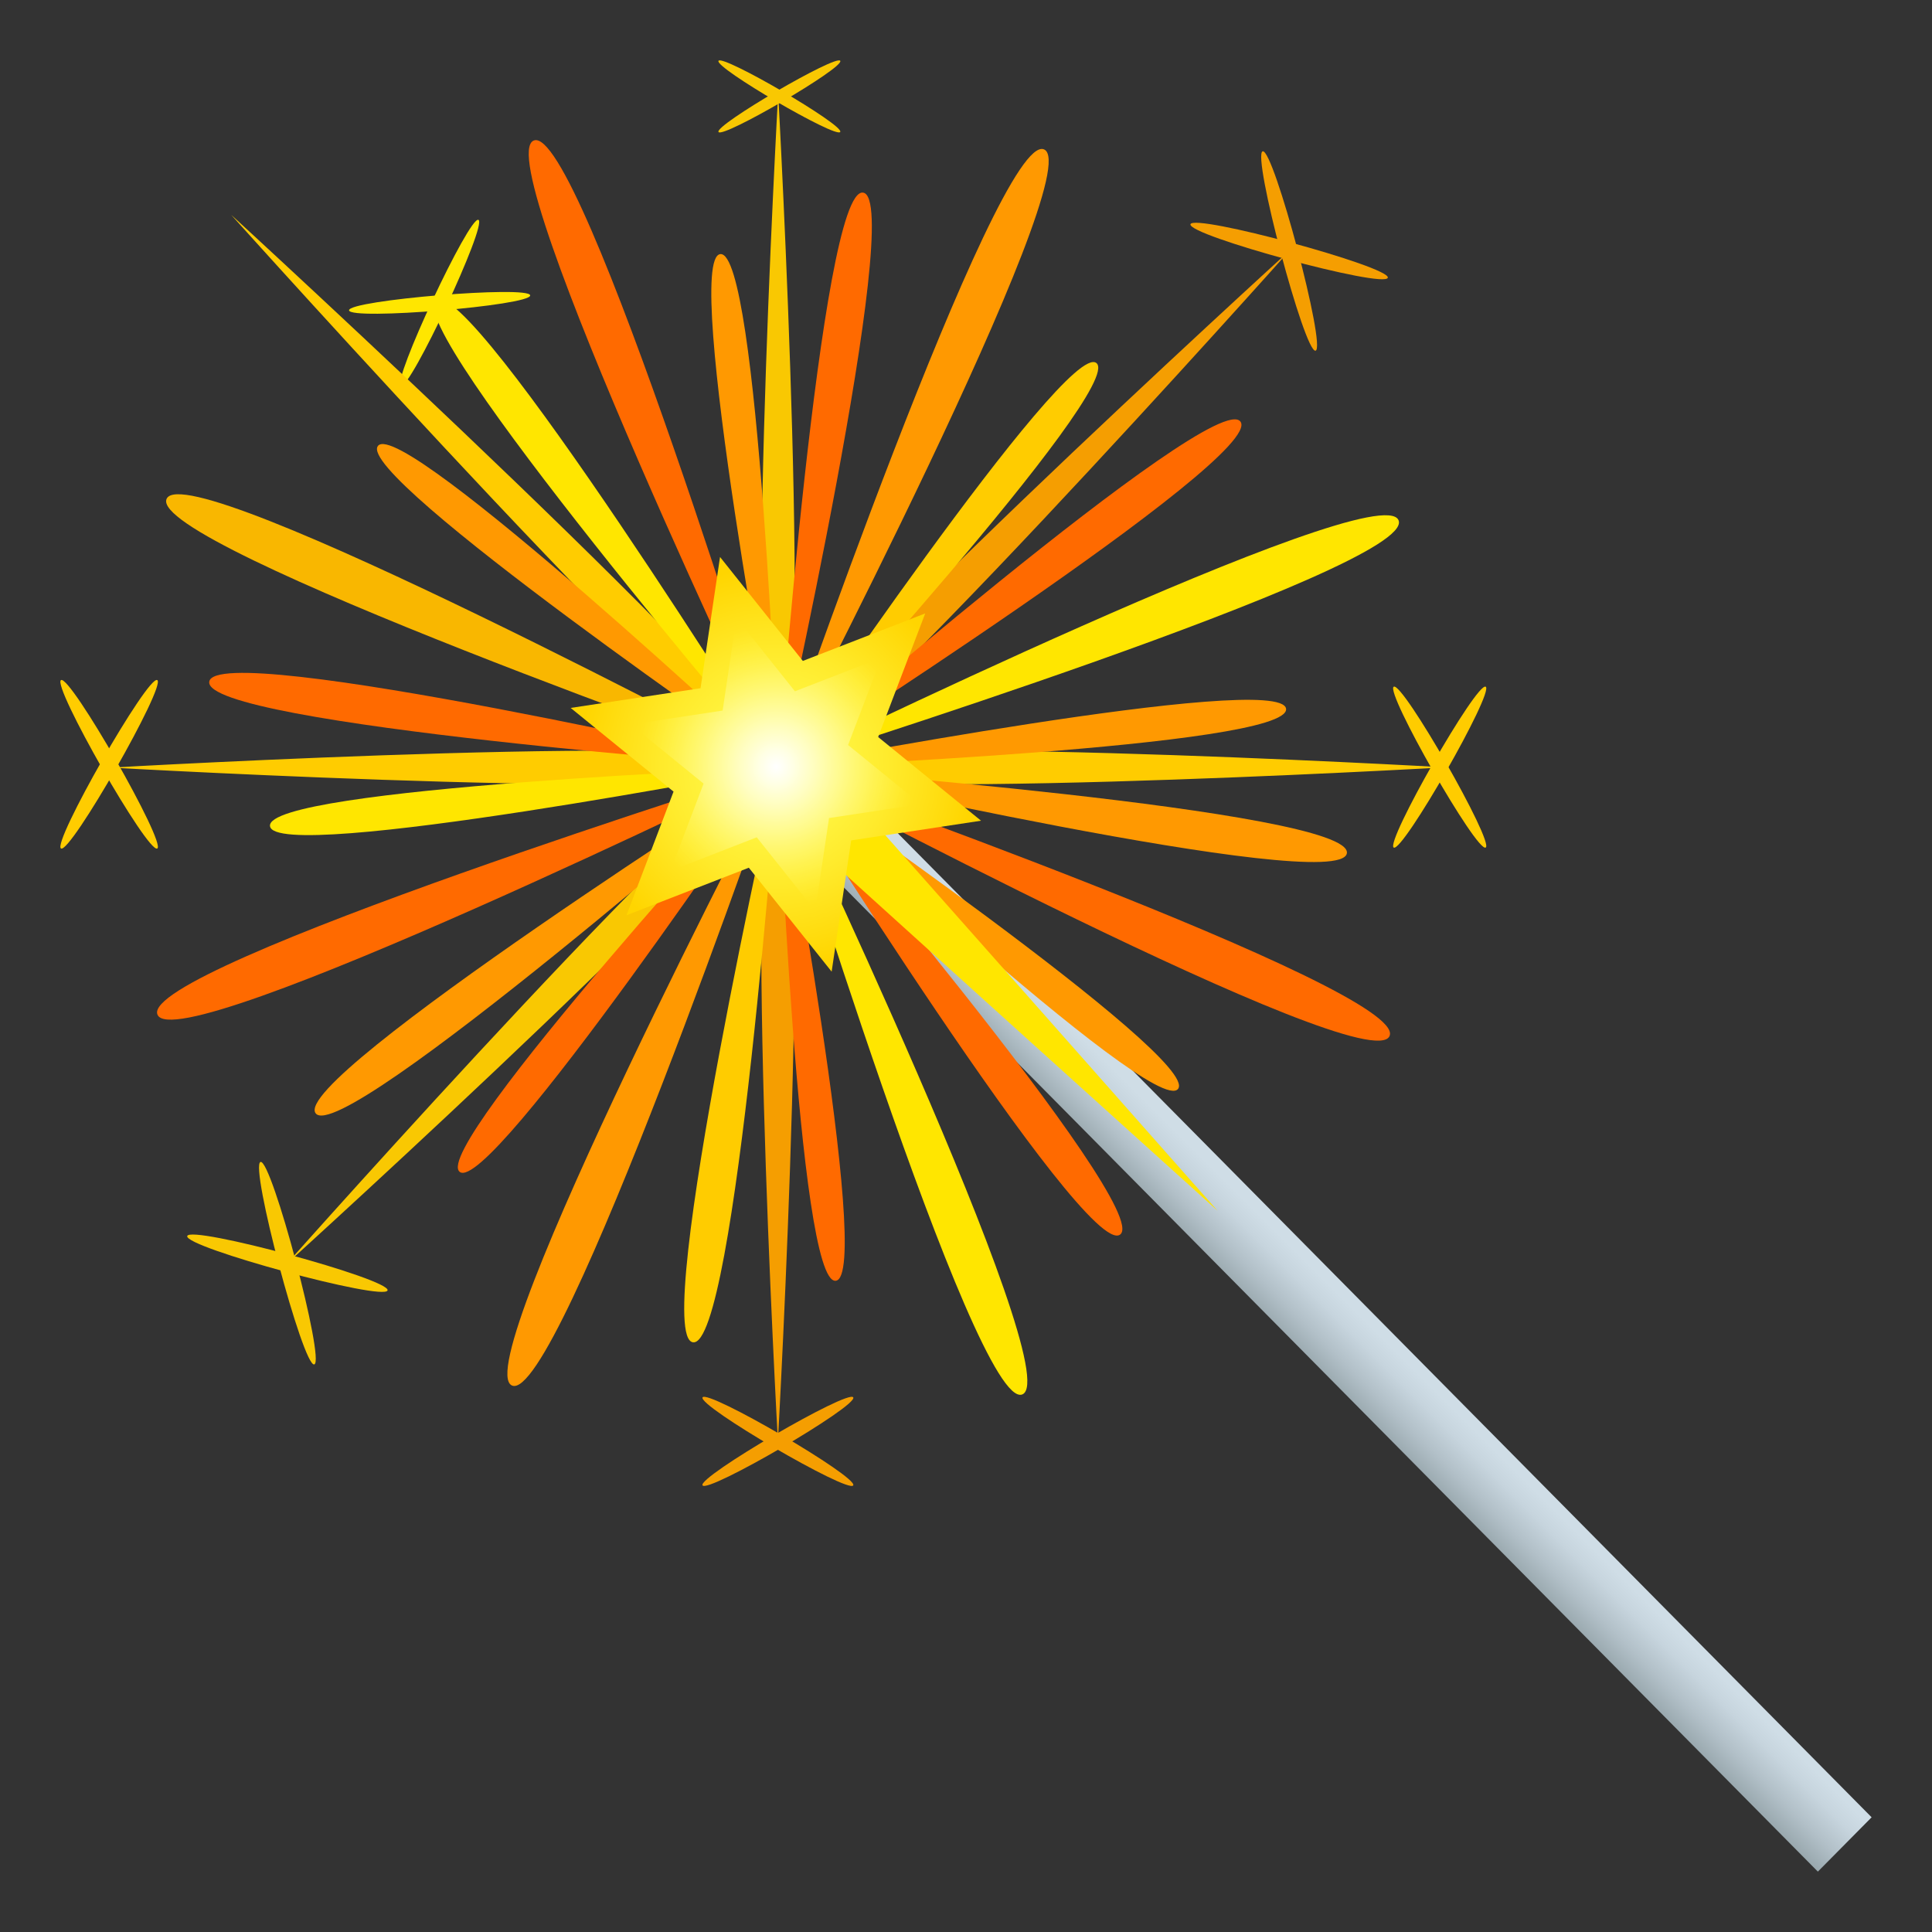 <svg xmlns="http://www.w3.org/2000/svg" width="64" height="64" viewBox="0 0 64 64"><rect x="0" y="0" width="64" height="64" fill="#333333" stroke="none"/><path fill="#FFE600" d="M17.563 9.785c.026.336-5.972.834-6 .495-.026-.335 5.974-.833 6-.495z"/><path fill="#FFE600" d="M15.849 7.283c.304.146-2.27 5.645-2.571 5.499-.303-.143 2.27-5.643 2.571-5.499z"/><linearGradient id="1f387-a" gradientUnits="userSpaceOnUse" x1="-127.265" y1="56.916" x2="-124.46" y2="56.916" gradientTransform="rotate(-45.001 -58.979 -153.77)"><stop offset="0" stop-color="#99a8ae"/><stop offset=".281" stop-color="#b1bfc7"/><stop offset=".61" stop-color="#c7d5de"/><stop offset=".818" stop-color="#cfdde6"/></linearGradient><path fill="url(#1f387-a)" d="M62 60.2L60.219 62 23.406 24.801l1.782-1.799z"/><path fill="#FC0" d="M25.775 25.423c-.881.89-18.117-18.307-18.117-18.307s18.993 17.422 18.117 18.307z"/><path fill="#F59E01" d="M25.773 25.424c-.88-.889 16.947-17.126 16.947-17.126S26.651 26.311 25.773 25.424z"/><path fill="#F9C802" d="M25.773 25.424c.877.887-16.27 16.438-16.27 16.438s15.391-17.327 16.27-16.438z"/><path fill="#F9C802" d="M25.773 25.424c-1.245.001.005-22.325.005-22.325s1.236 22.324-.005 22.325z"/><path fill="#F59E01" d="M25.773 25.424c1.241-.002-.004 22.323-.004 22.323s-1.24-22.322.004-22.323z"/><path fill="#FC0" d="M25.773 25.424c0-1.257 22.093-.005 22.093-.005s-22.094 1.258-22.093.005z"/><path fill="#FC0" d="M25.773 25.424c-.001 1.253-22.093.004-22.093.004s22.094-1.261 22.093-.004z"/><path fill="#FF9901" d="M12.52 14.771c.791-1.003 13.254 10.652 13.254 10.652S11.729 15.777 12.52 14.771zM39.024 36.072c-.79 1.005-13.251-10.65-13.251-10.65s14.044 9.647 13.251 10.65z"/><path fill="#FC0" d="M36.32 12.026c.993.8-10.548 13.397-10.548 13.397s9.552-14.196 10.548-13.397z"/><path fill="#FF6A00" d="M15.227 38.819c-.995-.799 10.547-13.396 10.547-13.396-.001.001-9.553 14.195-10.547 13.396z"/><path fill="#FF9901" d="M23.86 8.418c1.262-.146 1.913 17.005 1.913 17.005S22.597 8.564 23.86 8.418z"/><path fill="#FF6A00" d="M27.686 42.427c-1.26.146-1.913-17.005-1.913-17.005s3.176 16.86 1.913 17.005z"/><path fill="#FF9901" d="M42.603 23.481c.142 1.275-16.831 1.941-16.83 1.941 0 0 16.684-3.216 16.83-1.941z"/><path fill="#FFE600" d="M8.944 27.365c-.145-1.276 16.83-1.941 16.829-1.942-.001 0-16.685 3.218-16.829 1.942z"/><path fill="#F9B700" d="M5.518 16.527c.661-1.536 20.256 8.897 20.256 8.897S4.856 18.063 5.518 16.527z"/><path fill="#FF6A00" d="M46.031 34.319c-.662 1.535-20.258-8.897-20.258-8.897s20.919 7.362 20.258 8.897z"/><path fill="#FF9901" d="M34.587 4.95c1.519.667-8.815 20.474-8.814 20.473-.001 0 7.293-21.141 8.814-20.473zM16.96 45.897c-1.519-.666 8.813-20.474 8.813-20.474 0 .001-7.294 21.14-8.813 20.474z"/><path fill="#FF6A00" d="M17.682 4.655c1.542-.615 8.091 20.768 8.091 20.768S16.14 5.27 17.682 4.655z"/><path fill="#FFE600" d="M33.865 46.192c-1.542.613-8.092-20.771-8.092-20.771s9.633 20.155 8.092 20.771z"/><path fill="#FFE600" d="M46.33 17.237c.605 1.558-20.559 8.186-20.558 8.186.001-.001 19.949-9.744 20.558-8.186z"/><path fill="#FF6A00" d="M5.215 33.608c-.605-1.556 20.559-8.185 20.557-8.186 0 .001-19.949 9.748-20.557 8.186z"/><path fill="#FF6A00" d="M6.932 22.582c.21-1.428 18.843 2.841 18.843 2.841S6.721 24.009 6.932 22.582z"/><path fill="#FF9901" d="M44.617 28.264c-.213 1.427-18.844-2.842-18.844-2.842s19.053 1.413 18.844 2.842z"/><path fill="#FF6A00" d="M28.592 6.381c1.414.213-2.819 19.043-2.82 19.042 0 0 1.408-19.255 2.82-19.042z"/><path fill="#FC0" d="M22.954 44.465c-1.413-.212 2.821-19.042 2.821-19.042-.001.001-1.407 19.257-2.821 19.042z"/><path fill="#FFE600" d="M14.443 9.948c1.149-.858 11.329 15.475 11.329 15.475S13.294 10.808 14.443 9.948z"/><path fill="#FF6A00" d="M37.105 40.897c-1.15.857-11.332-15.476-11.332-15.476s12.479 14.617 11.332 15.476z"/><path fill="#FF6A00" d="M41.092 13.967c.849 1.161-15.32 11.457-15.319 11.456 0-.001 14.467-12.616 15.319-11.456z"/><path fill="#FF9901" d="M10.455 36.878c-.85-1.16 15.32-11.455 15.317-11.455 0 0-14.466 12.617-15.317 11.455z"/><path fill="#FFE600" d="M40.334 40.109S24.835 26.126 24.47 25.756c-1.342-1.355.319-3.034 1.661-1.678.366.37 14.203 16.031 14.203 16.031z"/><radialGradient id="1f387-b" cx="-124.408" cy="31.415" r="6.57" gradientTransform="matrix(.707 -.715 .707 .715 91.456 -86.019)" gradientUnits="userSpaceOnUse"><stop offset="0" stop-color="#ffff57"/><stop offset=".206" stop-color="#fff94b"/><stop offset=".58" stop-color="#ffea2b"/><stop offset="1" stop-color="#ffd500"/></radialGradient><path fill="url(#1f387-b)" d="M28.196 27.84l-.647 4.347-2.743-3.443-4.053 1.575 1.559-4.096-3.408-2.772 4.302-.653.646-4.347 2.743 3.443 4.054-1.574-1.559 4.095 3.408 2.772z"/><radialGradient id="1f387-c" cx="-124.408" cy="31.416" r="4.641" gradientTransform="matrix(.707 -.715 .707 .715 91.456 -86.019)" gradientUnits="userSpaceOnUse"><stop offset="0" stop-color="#fff"/><stop offset=".123" stop-color="#fffff9" stop-opacity=".877"/><stop offset=".284" stop-color="#ffffe9" stop-opacity=".716"/><stop offset=".468" stop-color="#ffffcd" stop-opacity=".532"/><stop offset=".667" stop-color="#ffffa7" stop-opacity=".333"/><stop offset=".877" stop-color="#ff7" stop-opacity=".123"/><stop offset="1" stop-color="#ffff57" stop-opacity="0"/></radialGradient><path fill="url(#1f387-c)" d="M27.463 27.099l-.457 3.07-1.938-2.432-2.861 1.113 1.1-2.892L20.9 24l3.038-.462.457-3.07 1.938 2.432 2.863-1.112-1.102 2.892 2.407 1.958z"/><path fill="#F59E01" d="M43.58 11.617c-.362.097-2.117-6.507-1.752-6.605.36-.095 2.117 6.506 1.752 6.605z"/><path fill="#F59E01" d="M45.973 9.2c-.1.371-6.635-1.403-6.537-1.771.095-.367 6.632 1.407 6.537 1.771z"/><path fill="#F9C802" d="M10.41 45.198c-.368.098-2.15-6.607-1.779-6.707.367-.097 2.149 6.608 1.779 6.707z"/><path fill="#F9C802" d="M12.839 42.745c-.101.373-6.737-1.427-6.637-1.799.097-.373 6.735 1.428 6.637 1.799zM27.834 4.371c-.129.226-4.164-2.128-4.033-2.356.129-.223 4.166 2.129 4.033 2.356z"/><path fill="#F9C802" d="M27.835 2.015c.132.229-3.905 2.583-4.034 2.357-.13-.227 3.907-2.58 4.034-2.357z"/><path fill="#F59E01" d="M28.264 49.205c-.16.278-5.153-2.634-4.991-2.915.161-.277 5.153 2.633 4.991 2.915z"/><path fill="#F59E01" d="M28.265 46.29c.162.283-4.832 3.195-4.993 2.914-.161-.279 4.834-3.191 4.993-2.914z"/><path fill="#FC0" d="M46.169 28.077c-.291-.172 2.752-5.5 3.046-5.328.293.17-2.752 5.5-3.046 5.328z"/><path fill="#FC0" d="M49.215 28.076c-.295.171-3.341-5.158-3.046-5.328.294-.17 3.337 5.158 3.046 5.328zM2.021 28.107c-.306-.18 2.881-5.758 3.189-5.578.304.179-2.88 5.759-3.189 5.578z"/><path fill="#FC0" d="M5.21 28.107c-.309.18-3.497-5.399-3.189-5.578.306-.18 3.493 5.401 3.189 5.578z"/></svg>